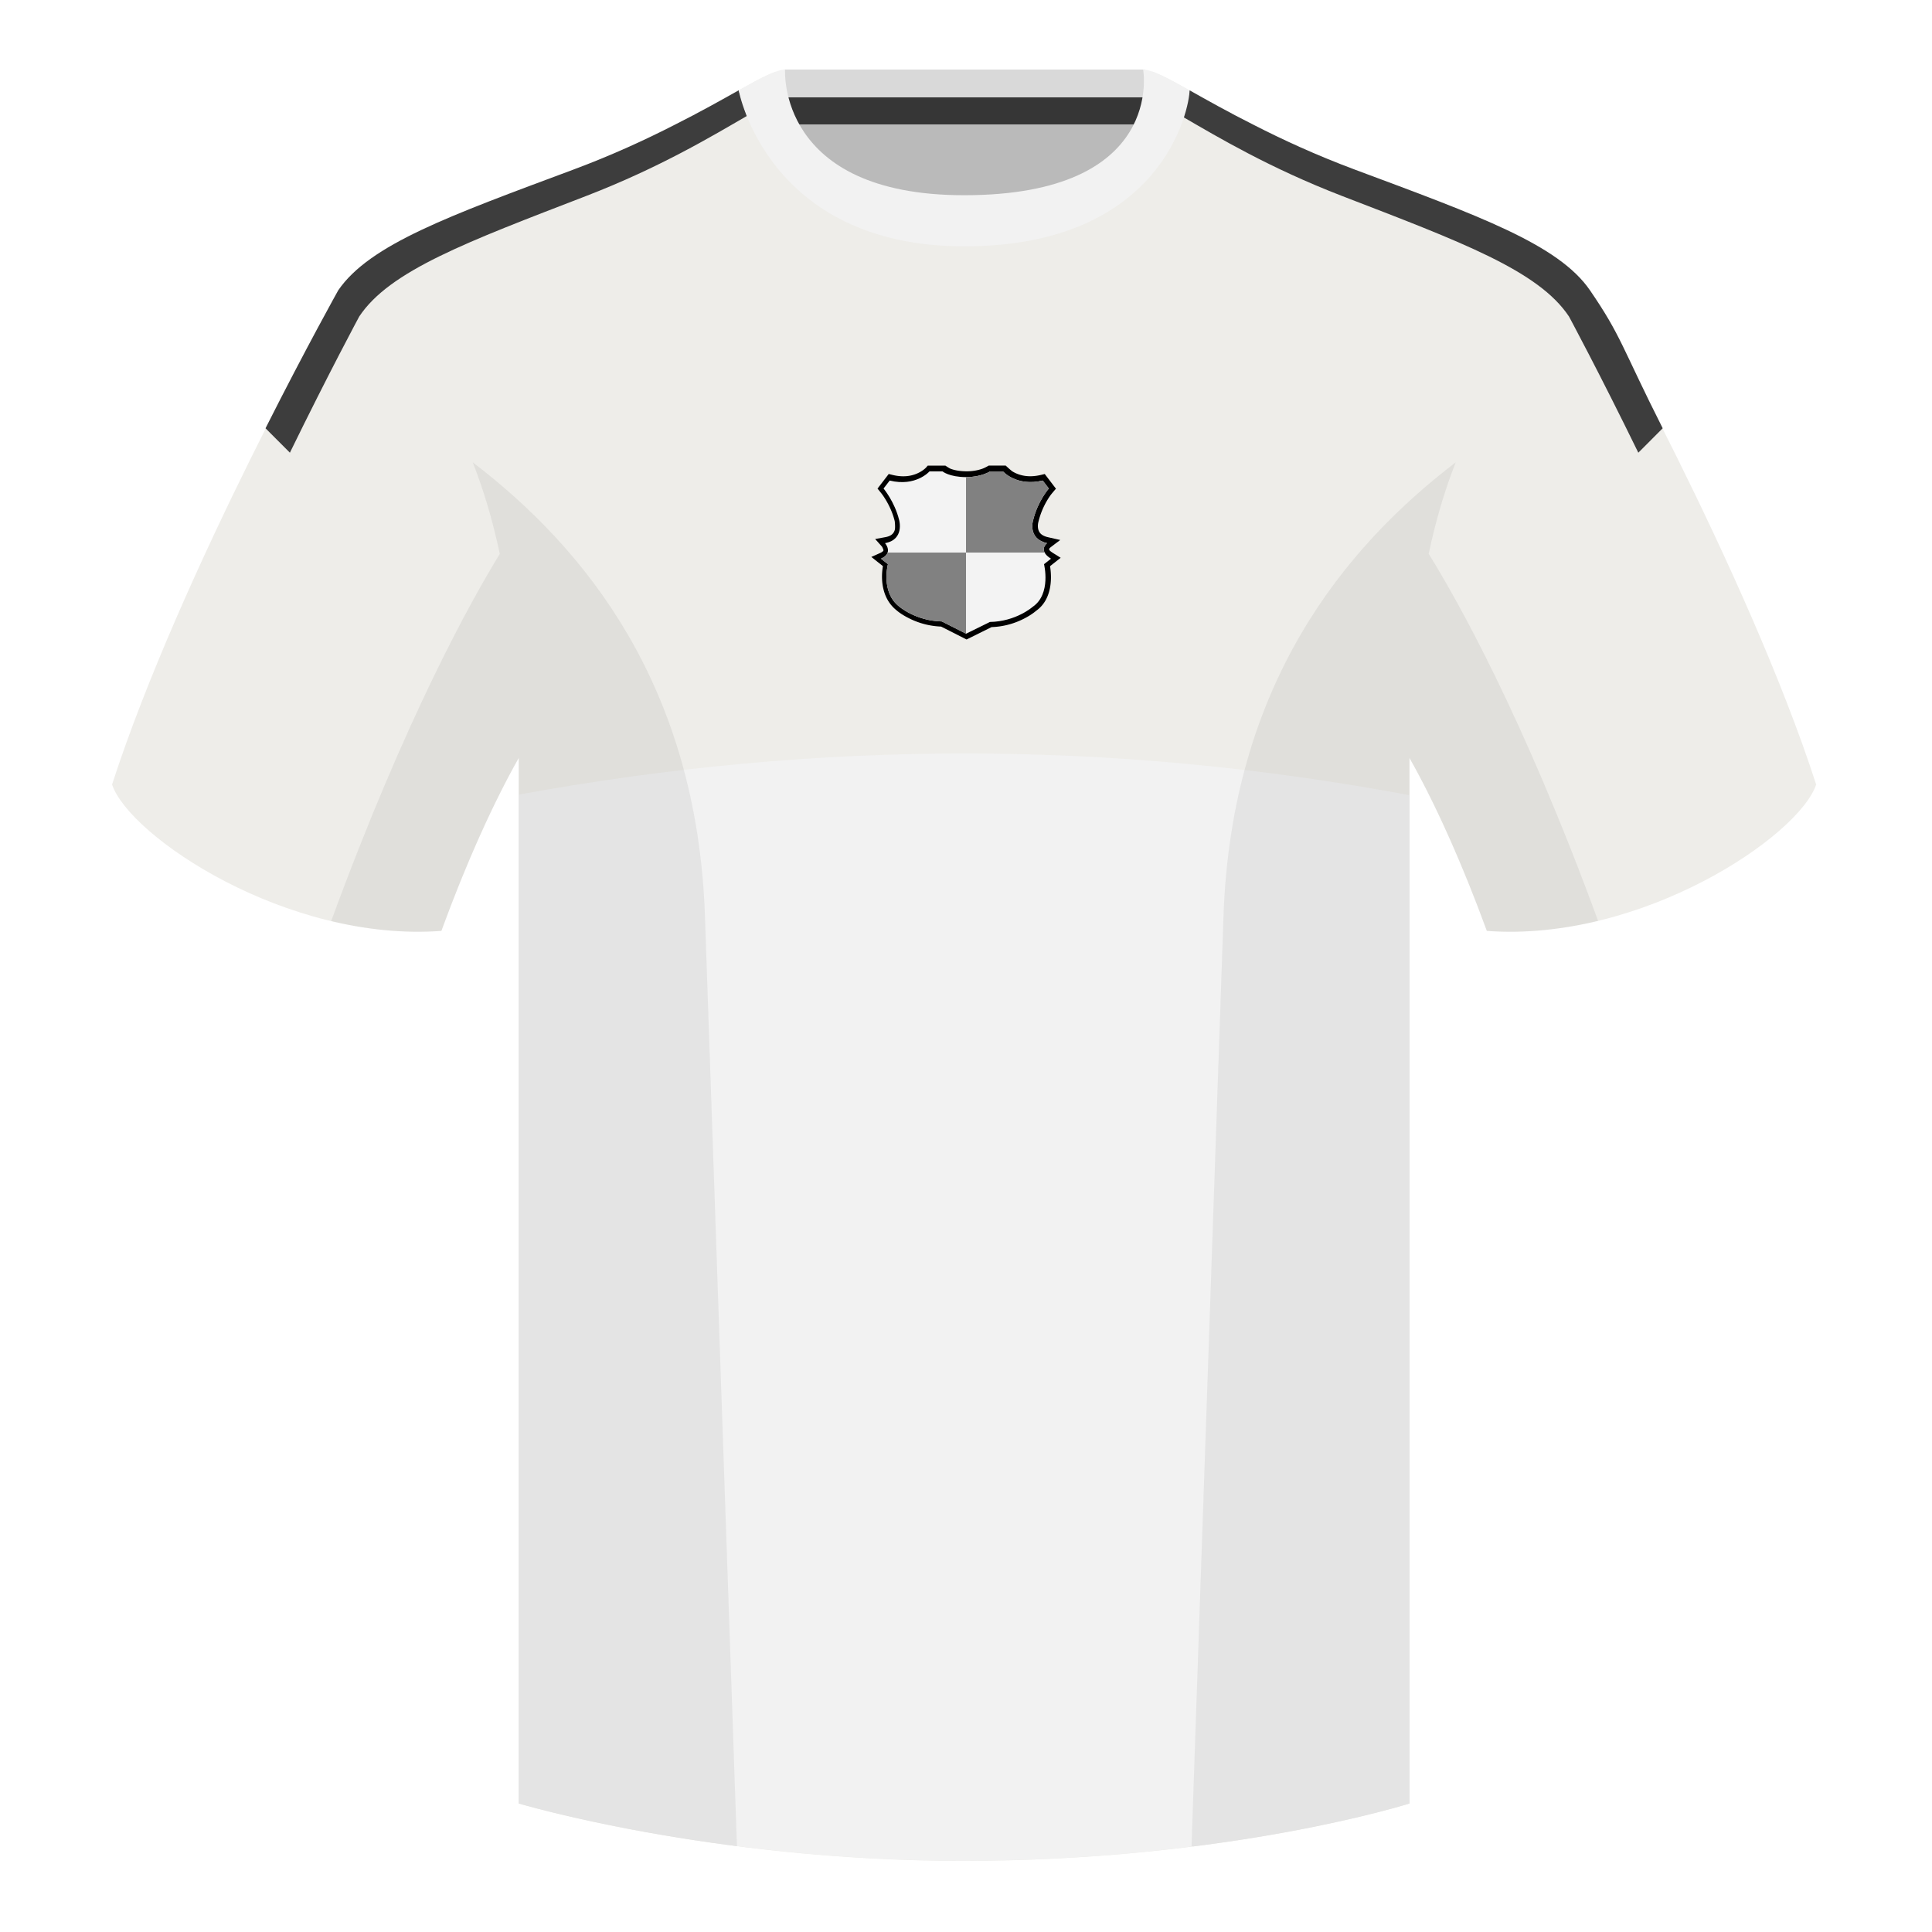 <?xml version="1.0" encoding="UTF-8"?><svg height="500" viewBox="0 0 500 500" width="500" xmlns="http://www.w3.org/2000/svg"><g fill="none" fill-rule="evenodd"><path d="M0 0h500v500H0z"/><path d="M203.006 109.193h93.643V21.898h-93.643z" fill="#bababa"/><path d="M202.867 32.198h93.458v-14.2h-93.458z" fill="#d9d9d9"/><path d="M202.867 32.198h93.458v-7h-93.458z" fill="#363636"/><g fill="#eeede9"><path d="M87.55 75.26s-40.762 72.8-58.547 127.77c4.445 13.375 45.208 40.86 85.232 37.885 13.34-36.4 24.46-52 24.46-52S141.658 93.83 87.55 75.26M411.476 75.26s40.762 72.8 58.547 127.77c-4.445 13.375-45.208 40.86-85.232 37.885-13.34-36.4-24.46-52-24.46-52S357.368 93.83 411.476 75.26"/><path d="M249.514 57.706c-50.082 0-47.798-39.47-48.742-39.14-7.516 2.618-24.133 14.936-52.439 25.495-31.873 11.885-52.626 19.315-60.782 31.2 11.114 8.915 46.694 28.97 46.694 120.345v271.14S183.903 481.6 249.13 481.6c68.929 0 115.648-14.855 115.648-14.855v-271.14c0-91.375 35.58-111.43 46.7-120.345-8.157-11.885-28.91-19.315-60.783-31.2-28.36-10.577-44.982-22.92-52.478-25.511-.927-.318 4.177 39.156-48.703 39.156z"/></g><path d="M249.596 195c38.395 0 76.789 3.598 115.182 10.794v260.918s-46.719 14.855-115.648 14.855c-65.227 0-114.885-14.855-114.885-14.855V205.643C173.02 198.548 211.47 195 249.595 195z" fill="#f2f2f2"/><path d="M174.404 32.4c6.756-3.393 12.314-6.526 16.77-9.028l2.137 6.63c-8.9 5.143-22.457 13.326-41.595 20.711-30.81 11.885-50.865 19.315-58.747 31.2 0 0-7.812 14.495-17.944 35.245l-6.308-6.322c10.64-21.092 18.83-35.72 18.83-35.72 8.157-11.885 28.91-19.315 60.783-31.2 10.156-3.789 18.808-7.803 26.074-11.516zM324.506 32.344c7.29 3.728 15.977 7.764 26.185 11.572 31.873 11.885 52.626 19.315 60.783 31.2s8.19 14.628 18.83 35.72l-6.308 6.322c-10.132-20.75-17.944-35.245-17.944-35.245-7.882-11.885-27.937-19.315-58.747-31.2-18.71-7.22-32.085-15.202-40.991-20.361l1.54-6.98c4.433 2.488 9.949 5.6 16.652 8.972z" fill="#3d3d3d"/><path d="M249.576 63.752c51.479 0 58.279-35.895 58.279-40.38-5.772-3.24-9.728-5.345-12.008-5.345 0 0 5.881 32.495-46.335 32.495-48.52 0-46.336-32.495-46.336-32.495-2.28 0-6.235 2.105-12.002 5.345 0 0 7.368 40.38 58.402 40.38" fill="#f2f2f2"/><g fill-rule="nonzero"><path d="M235.398 160.083c-1.602-.788-2.749-1.588-3.328-2.101-1.674-1.318-2.757-3.062-3.327-5.097-.581-2.076-.59-4.24-.265-6.268l.018-.106-2.996-2.375 2.25-1.006c.566-.254.813-.485.885-.668.053-.137-.33-.94-.358-.972l-1.784-1.992 2.622-.479c1.476-.269 2.173-.906 2.454-1.876.174-.6.008-2.197-.019-2.296-.358-1.463-.92-2.895-1.63-4.265a21.765 21.765 0 0 0-1.433-2.384c-.191-.276-.653-.86-1.386-1.752l2.9-3.777.938.232c2.961.733 5.379.312 7.311-.819a7.307 7.307 0 0 0 1.106-.786c.168-.147.27-.25.3-.285l.444-.511h4.556c.7.467 1.166.744 1.398.83 1.045.391 2.403.635 4.109.643 1.505.007 2.858-.24 4.033-.653.448-.157 1.008-.43 1.68-.82h4.406c.944.882 1.56 1.407 1.849 1.575 1.928 1.122 4.345 1.542 7.31.825l.938-.228 2.9 3.805c-.761.878-1.238 1.453-1.431 1.724a19.5 19.5 0 0 0-1.457 2.408 19.614 19.614 0 0 0-1.62 4.337l-.03.102c-.008.028-.033.121-.06.265-.119.625-.114 1.294.08 1.874.298.882 1.014 1.514 2.473 1.845l3.156.716c-1.775 1.334-2.684 2.03-2.727 2.086-.283.371-.24.595 1.034 1.392l1.803 1.127-2.746 2.167.025.163c.284 1.884.306 3.878-.111 5.787-.514 2.348-1.652 4.293-3.539 5.618-.65.566-1.766 1.342-3.3 2.109a19.74 19.74 0 0 1-8.213 2.095l-6.467 3.208-6.595-3.344a20.084 20.084 0 0 1-8.156-2.073z" fill="#000"/><path d="M243.732 160.83c-6.78-.142-11.053-3.883-11.053-3.883-4.817-3.769-2.879-10.94-2.879-10.94l-1.8-1.418c3.329-1.48 1.038-4.021 1.038-4.021 5.144-.934 3.648-6.024 3.648-6.024-1.16-4.707-4.024-8.114-4.024-8.114l1.593-2.063c6.77 1.665 10.292-2.367 10.292-2.367h3.375s1.74 1.459 6.101 1.479c3.865.017 6.215-1.479 6.215-1.479h3.334s3.502 3.999 10.282 2.367l1.581 2.063s-2.847 3.2-4.067 8.218c0 0-1.526 4.76 3.616 5.92 0 0-2.486 1.846 1.016 4.021l-1.808 1.418s1.933 7.722-2.937 11.043c0 0-4.294 3.806-11.074 3.914L250.023 164z" fill="#f3f3f3"/><path d="M229.716 143c-.184.56-.676 1.126-1.716 1.59l1.8 1.417s-1.938 7.171 2.88 10.94c0 0 4.273 3.74 11.052 3.883l6.271 3.16v-40.511h.02c3.865.017 6.215-1.479 6.215-1.479h3.334s3.502 3.999 10.282 2.367l1.581 2.063s-2.847 3.2-4.067 8.218c0 0-1.526 4.76 3.616 5.92 0 0-1.371 1.017-.643 2.432z" fill="#818181"/></g><path d="M413.584 238.323c-9.287 2.238-19.064 3.316-28.798 2.592-8.197-22.369-15.557-36.883-20.012-44.748v270.577s-21.102 6.71-55.867 11.11l-.544-.059c1.881-54.795 5.722-166.47 8.277-240.705 2.055-59.755 31.084-95.29 60.099-117.44-2.676 6.78-5.072 14.606-7 23.667 7.354 11.852 24.436 42.069 43.831 94.964l.014.042zM190.717 477.795c-34.248-4.401-56.477-11.05-56.477-11.05V196.171c-4.456 7.867-11.813 22.38-20.01 44.743-9.632.716-19.308-.332-28.51-2.523.005-.033.012-.065.02-.097 19.377-52.848 36.305-83.066 43.61-94.944-1.93-9.075-4.328-16.912-7.007-23.701 29.015 22.15 58.044 57.685 60.1 117.44 2.554 74.235 6.395 185.91 8.276 240.705z" fill="#000" fill-opacity=".06"/></g></svg>